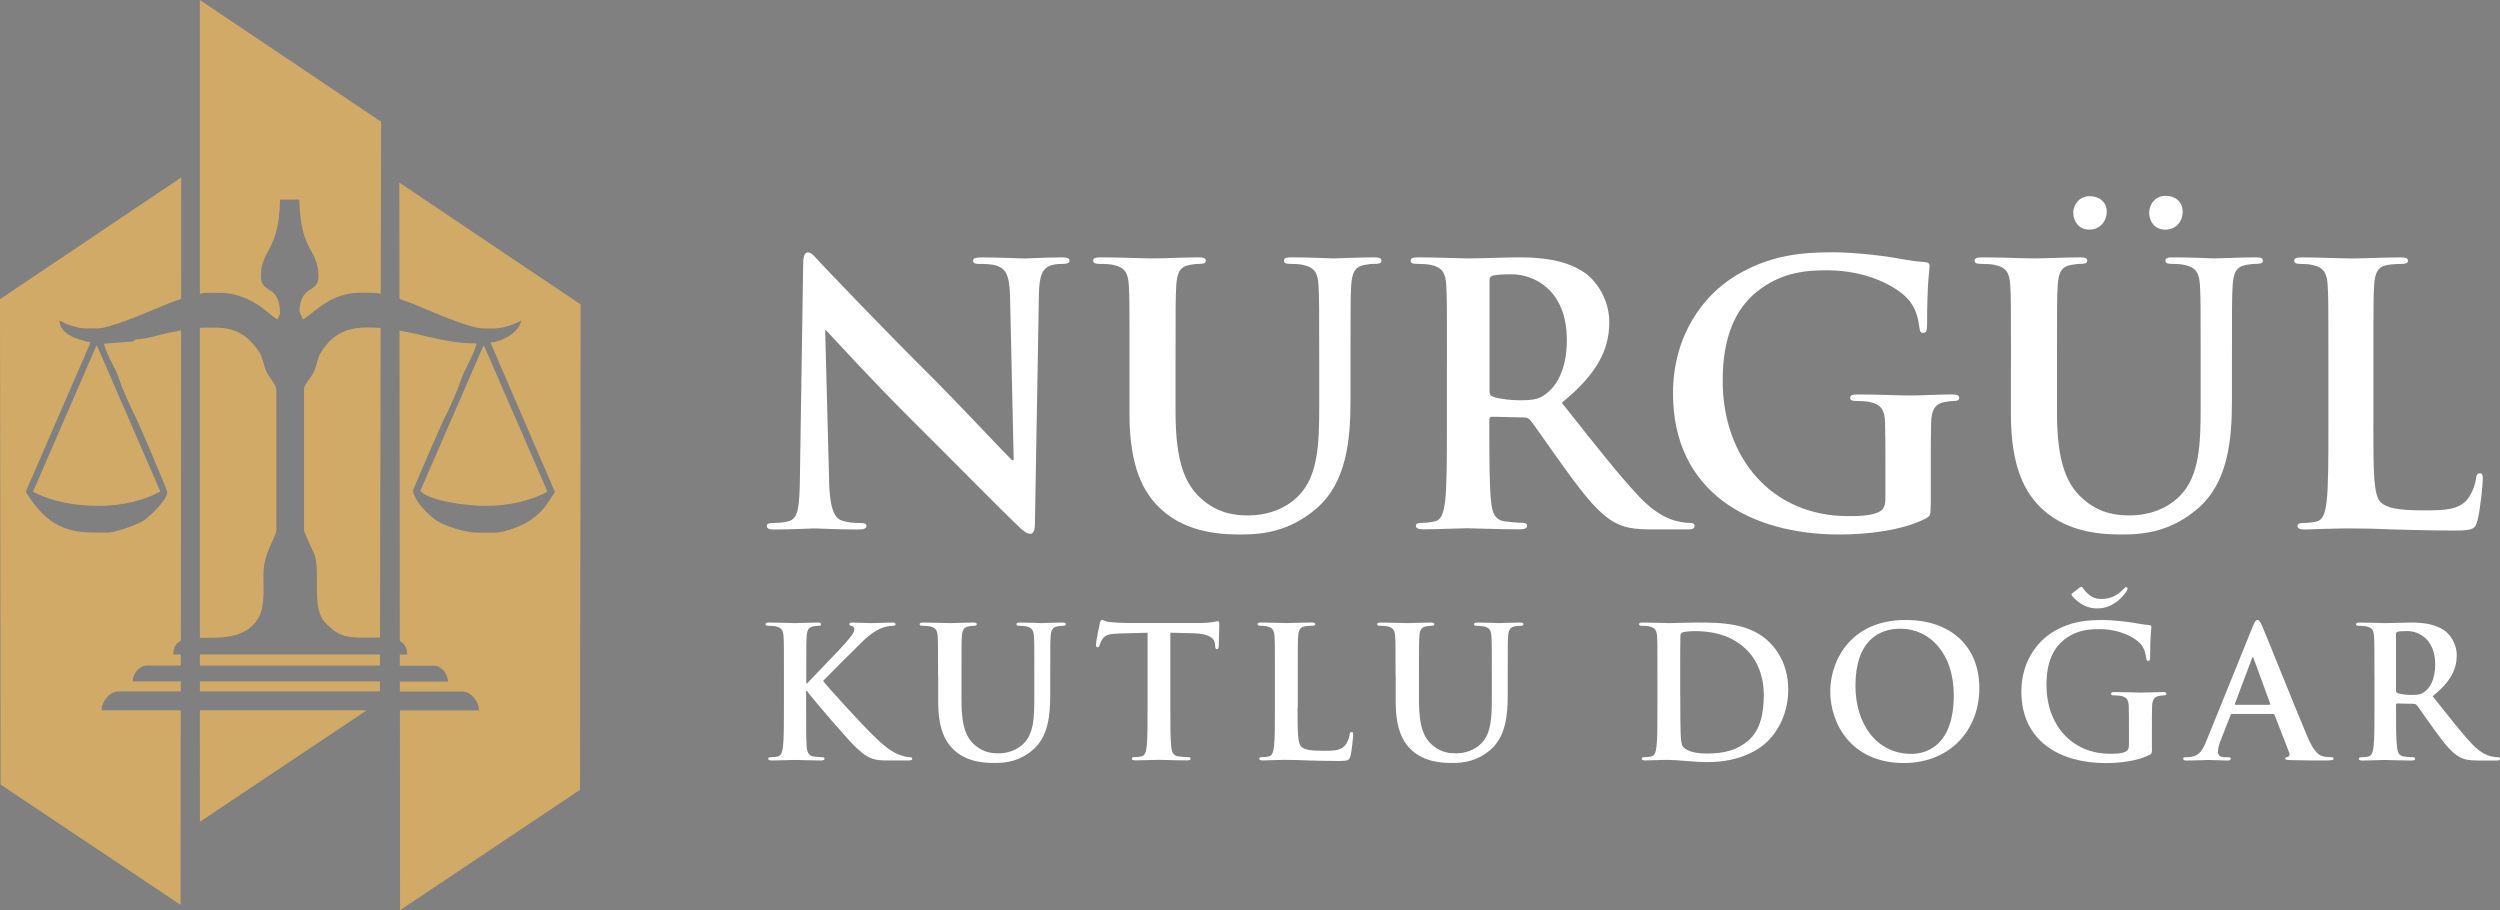 <?xml version="1.0" encoding="UTF-8"?>
<svg id="Layer_2" data-name="Layer 2" xmlns="http://www.w3.org/2000/svg" viewBox="0 0 493.17 179.54">
  <rect x="0" y="0" width="493.17" height="179.54" fill="#808080" stroke="none"/>
  <defs>
    <style>
      .cls-1 {
        fill: #fff;
      }

      .cls-2 {
        fill: #231f20;
      }

      .cls-2, .cls-3 {
        fill-rule: evenodd;
      }

      .cls-3 {
        fill: #d1aa67;
      }
    </style>
  </defs>
  <g id="Layer_2-2" data-name="Layer 2">
    <g id="Layer_2-2" data-name="Layer 2-2">
      <g id="Layer_1-2" data-name="Layer 1-2">
        <g>
          <polygon class="cls-3" points="39.43 140.13 39.44 162.11 72.31 140.13 39.43 140.13 39.43 140.13"/>
          <polygon class="cls-3" points="39.43 134.42 39.43 136.39 74.94 136.39 74.94 134.42 39.43 134.42 39.43 134.42"/>
          <path class="cls-3" d="M74.96,125.77l.13-61.07c-.83-.06-1.69-.1-2.59-.1-4.26,0-6.58,1.39-8.46,3.86-1.33,1.74-1.21,2.19-1.9,4.36-.44,1.39-2.16,3.03-2.16,3.9v27.95c0,.26,1.5,3.54,1.72,3.95,.67,1.21,.82,3.05,.82,4.85,0,3.86-.24,7.49,1.71,9.44,2.44,2.45,3.55,2.88,8.26,2.88,.83,0,1.67-.02,2.46-.02h0Z"/>
          <polygon class="cls-3" points="39.43 129.11 39.43 131.29 74.95 131.29 74.95 129.11 39.43 129.11 39.43 129.11"/>
          <path class="cls-3" d="M39.43,64.65v61.18c3.58-.05,8.16,.31,10.93-3.01,1.91-2.29,1.63-5.45,1.61-9.53-.02-4.17,2.54-7.46,2.54-8.6v-27.95c0-.87-1.71-2.52-2.16-3.9-.66-2.05-.53-2.58-1.81-4.25-1.75-2.28-4.02-3.96-7.96-3.96h-1.95c-.41,0-.81,.02-1.2,.04h0v-.02Z"/>
          <path class="cls-3" d="M39.43,0V57.93c.59-.11,1.13-.17,1.6-.17h2.54c2.39,0,4.79,.95,6.38,1.82,2.12,1.16,3.12,2.36,4.76,3.45,.18-.37,.37-.75,.54-1.14-.08-6.03-3.78-3.79-3.78-7.37,0-5.46,3.55-4.71,3.78-15.14h3.79c.23,10.42,3.78,9.68,3.78,15.14,0,3.47-3.48,1.47-3.76,6.86,.2,.6,.48,1.12,.74,1.65,1.58-1.06,2.76-2.29,4.75-3.46,1.66-.97,3.86-1.82,6.39-1.82h2.35c.55,0,1.16,.07,1.82,.19l.07-33.93L39.43,0h0Z"/>
          <path class="cls-3" d="M78.78,36.03l.02,22.93c2.21,.75,4.37,1.67,5.7,2.24,1.99,.85,8.54,3.6,10.87,3.6h1.76c2.21,0,4.22-.79,5.67-1.56-.17,2.1-3.7,4.25-6.06,4.3l12.73,29.51c-1.75,2.58-1.99,3.45-4.6,5.41-1.38,1.03-5.08,2.62-7.35,2.62h-3.32c-2.57,0-6.58-1.38-8.13-2.42-1.39-.93-4.57-3.97-4.57-5.98,0-.13,5.75-13.49,6.29-14.43,.68-1.17,2.7-5.88,3.13-7.24,.74-2.36,2.49-4.7,3.09-7.27-5.91,0-10.13-1.64-15.2-2.54l.06,61.24c.88,.48,1.43,1.29,1.46,2.69h-1.46v2.18h6.75c1.34,0,2.74,1.54,2.74,3.13h-9.48v1.97h12.32c1.61,0,3.28,1.84,3.28,3.74h-15.59l.03,39.39,35.5-23.74,.12-95.74-35.74-24.02h-.02Z"/>
          <path class="cls-3" d="M18.95,68.32l.2-.1,12.48,28.75-.18,.08c-3.08,1.63-7.24,2.74-11.92,2.74-5.15,0-9.52-.95-13.02-2.79l12.45-28.68h0Z"/>
          <path class="cls-3" d="M.12,154.76l35.5,23.74,.03-38.37h-15.59c0-1.9,1.67-3.74,3.28-3.74h12.32v-1.97h-9.48c0-1.59,1.39-3.13,2.74-3.13h6.75v-2.18h-1.48c0-1.45,.56-2.26,1.49-2.72l.05-61.2c-.76,.15-1.52,.3-2.28,.43-1.9,.33-4.49,1.32-6.69,1.32l-.56,.42-5.69,.44c.58,2.43,2.38,4.84,3.12,7.35,.39,1.32,2.46,5.9,3.16,7.2,.56,1.04,6.22,14.4,6.22,14.7,0,1.57-3.34,4.66-4.46,5.51-.94,.71-5.63,2.5-7.27,2.5h-2.93c-7.46,0-10.33-3.59-13.29-8.01l12.79-29.48c-2.68-.64-5.91-1.52-6.15-4.34,1.23,.65,3.43,1.56,5.28,1.56h2.35c2.03,0,9-2.87,10.81-3.65,1.22-.53,3.39-1.45,5.59-2.19l.02-23.94L0,59.02l.12,95.74H.12Z"/>
          <path class="cls-2" d="M95.62,97.74c3.61,0,6.82-.85,9.19-2.11l.14-.06-9.62-22.16-.16,.08-9.59,22.11c2.69,1.42,6.06,2.15,10.04,2.15h0Z"/>
          <path class="cls-3" d="M95.35,68.22l.19,.11,12.46,28.67c-3.39,1.78-7.43,2.79-12.43,2.79-3.62,0-11.25-1.05-12.64-2.99l12.42-28.58h0Z"/>
        </g>
      </g>
    </g>
    <g>
      <path class="cls-1" d="M163.54,94.79c.14,5.54,1.06,7.38,2.49,7.88,1.21,.43,2.56,.5,3.69,.5,.78,0,1.21,.14,1.21,.57,0,.57-.64,.71-1.63,.71-4.61,0-7.45-.21-8.8-.21-.64,0-3.98,.21-7.67,.21-.92,0-1.56-.07-1.56-.71,0-.43,.43-.57,1.14-.57,.92,0,2.2-.07,3.19-.35,1.85-.57,2.13-2.63,2.2-8.8l.64-41.82c0-1.42,.21-2.41,.92-2.41,.78,0,1.42,.92,2.63,2.2,.85,.92,11.64,12.28,22.01,22.58,4.83,4.83,14.41,15.05,15.62,16.19h.35l-.71-31.88c-.07-4.33-.71-5.68-2.41-6.39-1.06-.43-2.77-.43-3.76-.43-.85,0-1.14-.21-1.14-.64,0-.57,.78-.64,1.85-.64,3.69,0,7.1,.21,8.59,.21,.78,0,3.48-.21,6.96-.21,.92,0,1.63,.07,1.63,.64,0,.43-.43,.64-1.28,.64-.71,0-1.28,0-2.13,.21-1.99,.57-2.56,2.06-2.63,6.03l-.78,44.8c0,1.56-.28,2.2-.92,2.2-.78,0-1.63-.78-2.41-1.56-4.47-4.26-13.56-13.56-20.94-20.87-7.74-7.67-15.62-16.33-16.9-17.68h-.21l.78,29.61Z"/>
      <path class="cls-1" d="M222.82,71.36c0-10.79,0-12.78-.14-15.05-.14-2.41-.71-3.55-3.05-4.05-.57-.14-1.77-.21-2.77-.21-.78,0-1.21-.14-1.21-.64s.5-.64,1.56-.64c3.76,0,8.24,.21,10.37,.21,1.7,0,6.18-.21,8.73-.21,1.06,0,1.56,.14,1.56,.64s-.43,.64-1.14,.64c-.78,0-1.21,.07-2.06,.21-1.92,.35-2.48,1.56-2.63,4.05-.14,2.27-.14,4.26-.14,15.05v9.94c0,10.29,2.06,14.63,5.54,17.47,3.19,2.63,6.46,2.91,8.88,2.91,3.12,0,6.96-.99,9.8-3.83,3.9-3.9,4.12-10.29,4.12-17.61v-8.88c0-10.79,0-12.78-.14-15.05-.14-2.41-.71-3.55-3.05-4.05-.57-.14-1.77-.21-2.56-.21s-1.21-.14-1.21-.64,.5-.64,1.49-.64c3.62,0,8.09,.21,8.17,.21,.85,0,5.32-.21,8.09-.21,.99,0,1.49,.14,1.49,.64s-.43,.64-1.28,.64c-.78,0-1.21,.07-2.06,.21-1.92,.35-2.48,1.56-2.63,4.05-.14,2.27-.14,4.26-.14,15.05v7.6c0,7.88-.78,16.26-6.75,21.37-5.04,4.33-10.15,5.11-14.77,5.11-3.76,0-10.58-.21-15.76-4.9-3.62-3.27-6.32-8.52-6.32-18.81v-10.37Z"/>
      <path class="cls-1" d="M285.44,71.36c0-10.79,0-12.78-.14-15.05-.14-2.41-.71-3.55-3.05-4.05-.57-.14-1.77-.21-2.77-.21-.78,0-1.21-.14-1.21-.64s.5-.64,1.56-.64c3.76,0,8.24,.21,9.73,.21,2.41,0,7.81-.21,10.01-.21,4.47,0,9.23,.43,13.06,3.05,1.99,1.35,4.83,4.97,4.83,9.73,0,5.25-2.2,10.08-9.37,15.9,6.32,7.95,11.22,14.27,15.41,18.67,3.98,4.12,6.89,4.61,7.95,4.83,.78,.14,1.42,.21,1.99,.21s.85,.21,.85,.57c0,.57-.5,.71-1.35,.71h-6.75c-3.98,0-5.75-.35-7.6-1.35-3.05-1.63-5.75-4.97-9.73-10.44-2.84-3.91-6.11-8.73-7.03-9.8-.35-.43-.78-.5-1.28-.5l-6.18-.14c-.35,0-.57,.14-.57,.57v.99c0,6.6,0,12.21,.35,15.19,.21,2.06,.64,3.62,2.77,3.9,1.06,.14,2.63,.28,3.48,.28,.57,0,.85,.21,.85,.57,0,.5-.5,.71-1.42,.71-4.12,0-9.37-.21-10.44-.21-1.35,0-5.82,.21-8.66,.21-.92,0-1.42-.21-1.42-.71,0-.35,.28-.57,1.14-.57,1.06,0,1.92-.14,2.56-.28,1.42-.28,1.77-1.85,2.06-3.9,.36-2.98,.36-8.59,.36-15.12v-12.5Zm8.38,5.61c0,.78,.14,1.06,.64,1.28,1.49,.5,3.62,.71,5.4,.71,2.84,0,3.76-.28,5.04-1.21,2.13-1.56,4.19-4.83,4.19-10.65,0-10.08-6.67-12.99-10.86-12.99-1.77,0-3.05,.07-3.76,.28-.5,.14-.64,.43-.64,.99v21.58Z"/>
      <path class="cls-1" d="M380.86,99.69c0,1.92-.07,2.06-.92,2.56-4.62,2.41-11.57,3.19-17.11,3.19-17.4,0-32.8-8.24-32.8-27.83,0-11.36,5.89-19.31,12.35-23.22,6.82-4.12,13.13-4.62,19.1-4.62,4.9,0,11.15,.85,12.57,1.14,1.49,.28,3.98,.71,5.61,.78,.85,.07,.99,.35,.99,.85,0,.78-.5,2.77-.5,11.64,0,1.14-.21,1.49-.78,1.49-.5,0-.64-.35-.71-.92-.21-1.63-.57-3.9-2.41-5.89-2.13-2.27-7.81-5.54-15.83-5.54-3.91,0-9.09,.28-14.06,4.4-3.98,3.34-6.53,8.66-6.53,17.39,0,15.27,9.73,26.7,24.71,26.7,1.85,0,4.33,0,6.04-.78,1.07-.5,1.35-1.42,1.35-2.63v-6.67c0-3.55,0-6.25-.07-8.38-.07-2.41-.71-3.55-3.05-4.05-.57-.14-1.78-.21-2.77-.21-.64,0-1.06-.14-1.06-.57,0-.57,.5-.71,1.49-.71,3.69,0,8.17,.21,10.29,.21s5.96-.21,8.31-.21c.92,0,1.42,.14,1.42,.71,0,.43-.43,.57-.92,.57-.57,0-1.07,.07-1.92,.21-1.92,.35-2.63,1.56-2.7,4.05-.07,2.13-.07,4.97-.07,8.52v7.81Z"/>
      <path class="cls-1" d="M396.7,71.36c0-10.79,0-12.78-.14-15.05-.14-2.41-.71-3.55-3.05-4.05-.57-.14-1.77-.21-2.77-.21-.78,0-1.21-.14-1.21-.64s.5-.64,1.56-.64c3.76,0,8.24,.21,10.37,.21,1.7,0,6.18-.21,8.73-.21,1.06,0,1.56,.14,1.56,.64s-.43,.64-1.14,.64c-.78,0-1.21,.07-2.06,.21-1.92,.35-2.49,1.56-2.63,4.05-.14,2.27-.14,4.26-.14,15.05v9.94c0,10.29,2.06,14.63,5.54,17.47,3.2,2.63,6.46,2.91,8.88,2.91,3.12,0,6.96-.99,9.8-3.83,3.91-3.9,4.12-10.29,4.12-17.61v-8.88c0-10.79,0-12.78-.14-15.05-.14-2.41-.71-3.55-3.05-4.05-.57-.14-1.78-.21-2.56-.21s-1.21-.14-1.21-.64,.5-.64,1.49-.64c3.62,0,8.09,.21,8.17,.21,.85,0,5.33-.21,8.09-.21,.99,0,1.49,.14,1.49,.64s-.43,.64-1.28,.64c-.78,0-1.21,.07-2.06,.21-1.92,.35-2.48,1.56-2.63,4.05-.14,2.27-.14,4.26-.14,15.05v7.6c0,7.88-.78,16.26-6.75,21.37-5.04,4.33-10.15,5.11-14.77,5.11-3.76,0-10.58-.21-15.76-4.9-3.62-3.27-6.32-8.52-6.32-18.81v-10.37Zm12.28-29.39c0-1.35,.99-3.27,3.27-3.27,1.85,0,3.34,1.14,3.34,3.05s-1.35,3.55-3.41,3.55c-2.27,0-3.19-1.85-3.19-3.34Zm14.98,0c0-1.42,.99-3.34,3.27-3.34,1.85,0,3.34,1.14,3.34,3.12s-1.35,3.55-3.41,3.55c-2.27,0-3.2-1.85-3.2-3.34Z"/>
      <path class="cls-1" d="M468.19,83.85c0,9.09,0,13.99,1.49,15.27,1.21,1.06,3.05,1.56,8.59,1.56,3.76,0,6.53-.07,8.31-1.99,.85-.92,1.7-2.91,1.85-4.26,.07-.64,.21-1.06,.78-1.06,.5,0,.57,.35,.57,1.21,0,.78-.5,6.11-1.07,8.16-.43,1.56-.78,1.92-4.47,1.92-5.11,0-8.8-.14-12-.21-3.19-.14-5.75-.21-8.66-.21-.78,0-2.34,0-4.05,.07-1.63,0-3.48,.14-4.9,.14-.92,0-1.42-.21-1.42-.71,0-.35,.28-.57,1.14-.57,1.07,0,1.92-.14,2.56-.28,1.42-.28,1.78-1.85,2.06-3.9,.35-2.98,.35-8.59,.35-15.12v-12.5c0-10.79,0-12.78-.14-15.05-.14-2.41-.71-3.55-3.05-4.05-.57-.14-1.42-.21-2.34-.21-.78,0-1.21-.14-1.21-.64s.5-.64,1.56-.64c3.34,0,7.81,.21,9.73,.21,1.7,0,6.89-.21,9.66-.21,.99,0,1.49,.14,1.49,.64s-.43,.64-1.28,.64c-.78,0-1.92,.07-2.77,.21-1.92,.35-2.49,1.56-2.63,4.05-.14,2.27-.14,4.26-.14,15.05v12.5Z"/>
    </g>
    <g>
      <path class="cls-1" d="M159.02,134.83h.18c1.22-1.33,6.48-6.7,7.52-7.92,1.01-1.19,1.8-2.09,1.8-2.7,0-.4-.14-.65-.5-.72-.32-.07-.47-.14-.47-.36,0-.25,.18-.32,.58-.32,.76,0,2.74,.11,3.71,.11,1.12,0,3.1-.11,4.21-.11,.36,0,.61,.07,.61,.32s-.18,.32-.54,.32c-.5,0-1.4,.14-2.09,.4-1.12,.43-2.34,1.19-3.89,2.7-1.12,1.08-6.55,6.48-7.78,7.77,1.3,1.69,8.35,9.29,9.75,10.62,1.58,1.51,3.2,3.13,5.15,3.89,1.08,.43,1.8,.54,2.23,.54,.25,0,.47,.07,.47,.29,0,.25-.18,.36-.86,.36h-3.13c-1.08,0-1.73,0-2.48-.07-1.94-.18-2.92-.97-4.46-2.34-1.58-1.4-8.67-9.72-9.43-10.76l-.4-.54h-.18v3.28c0,3.31,0,6.16,.11,7.7,.07,1.01,.4,1.8,1.3,1.94,.5,.07,1.3,.14,1.76,.14,.29,0,.47,.11,.47,.29,0,.25-.29,.36-.68,.36-2.02,0-4.28-.11-5.18-.11-.83,0-3.1,.11-4.54,.11-.47,0-.72-.11-.72-.36,0-.18,.14-.29,.58-.29,.54,0,.97-.07,1.3-.14,.72-.14,.9-.94,1.04-1.98,.18-1.51,.18-4.36,.18-7.67v-6.34c0-5.47,0-6.48-.07-7.63-.07-1.22-.36-1.8-1.55-2.05-.29-.07-.9-.11-1.4-.11-.4,0-.61-.07-.61-.32s.25-.32,.79-.32c1.91,0,4.18,.11,5.04,.11s3.13-.11,4.36-.11c.5,0,.76,.07,.76,.32s-.22,.32-.5,.32c-.36,0-.58,.04-1.01,.11-.97,.18-1.26,.79-1.33,2.05-.07,1.15-.07,2.16-.07,7.63v1.58Z"/>
      <path class="cls-1" d="M185.05,133.24c0-5.47,0-6.48-.07-7.63-.07-1.22-.36-1.8-1.55-2.05-.29-.07-.9-.11-1.4-.11-.4,0-.61-.07-.61-.32s.25-.32,.79-.32c1.91,0,4.18,.11,5.26,.11,.86,0,3.13-.11,4.43-.11,.54,0,.79,.07,.79,.32s-.22,.32-.58,.32c-.4,0-.61,.04-1.04,.11-.97,.18-1.26,.79-1.33,2.05-.07,1.15-.07,2.16-.07,7.63v5.04c0,5.22,1.04,7.42,2.81,8.85,1.62,1.33,3.28,1.48,4.5,1.48,1.58,0,3.53-.5,4.97-1.94,1.98-1.98,2.09-5.22,2.09-8.93v-4.5c0-5.47,0-6.48-.07-7.63-.07-1.22-.36-1.8-1.55-2.05-.29-.07-.9-.11-1.3-.11s-.61-.07-.61-.32,.25-.32,.76-.32c1.84,0,4.1,.11,4.14,.11,.43,0,2.7-.11,4.1-.11,.5,0,.76,.07,.76,.32s-.22,.32-.65,.32c-.4,0-.61,.04-1.04,.11-.97,.18-1.26,.79-1.33,2.05-.07,1.15-.07,2.16-.07,7.63v3.85c0,4-.4,8.24-3.42,10.83-2.56,2.2-5.15,2.59-7.49,2.59-1.91,0-5.36-.11-7.99-2.48-1.84-1.66-3.2-4.32-3.2-9.54v-5.26Z"/>
      <path class="cls-1" d="M226.38,124.82l-5.36,.14c-2.09,.07-2.95,.25-3.49,1.04-.36,.54-.54,.97-.61,1.26-.07,.29-.18,.43-.4,.43-.25,0-.32-.18-.32-.58,0-.58,.68-3.85,.76-4.14,.11-.47,.22-.68,.43-.68,.29,0,.65,.36,1.55,.43,1.04,.11,2.41,.18,3.6,.18h14.25c1.15,0,1.94-.11,2.48-.18,.54-.11,.83-.18,.97-.18,.25,0,.29,.22,.29,.76,0,.76-.11,3.24-.11,4.18-.04,.36-.11,.58-.32,.58-.29,0-.36-.18-.4-.72l-.04-.4c-.07-.94-1.04-1.94-4.25-2.02l-4.54-.11v14.76c0,3.31,0,6.16,.18,7.7,.11,1.01,.32,1.8,1.4,1.94,.5,.07,1.3,.14,1.84,.14,.4,0,.58,.11,.58,.29,0,.25-.29,.36-.68,.36-2.38,0-4.64-.11-5.65-.11-.83,0-3.1,.11-4.54,.11-.47,0-.72-.11-.72-.36,0-.18,.14-.29,.58-.29,.54,0,.97-.07,1.3-.14,.72-.14,.94-.94,1.04-1.98,.18-1.51,.18-4.36,.18-7.67v-14.76Z"/>
      <path class="cls-1" d="M255.97,139.58c0,4.61,0,7.09,.76,7.74,.61,.54,1.55,.79,4.36,.79,1.91,0,3.31-.04,4.21-1.01,.43-.47,.86-1.48,.94-2.16,.04-.32,.11-.54,.4-.54,.25,0,.29,.18,.29,.61,0,.4-.25,3.1-.54,4.14-.22,.79-.4,.97-2.27,.97-2.59,0-4.46-.07-6.08-.11-1.62-.07-2.92-.11-4.39-.11-.4,0-1.19,0-2.05,.04-.83,0-1.76,.07-2.48,.07-.47,0-.72-.11-.72-.36,0-.18,.14-.29,.58-.29,.54,0,.97-.07,1.3-.14,.72-.14,.9-.94,1.04-1.98,.18-1.51,.18-4.36,.18-7.67v-6.34c0-5.47,0-6.48-.07-7.63-.07-1.22-.36-1.8-1.55-2.05-.29-.07-.72-.11-1.19-.11-.4,0-.61-.07-.61-.32s.25-.32,.79-.32c1.69,0,3.96,.11,4.93,.11,.86,0,3.49-.11,4.9-.11,.5,0,.76,.07,.76,.32s-.22,.32-.65,.32c-.4,0-.97,.04-1.4,.11-.97,.18-1.26,.79-1.33,2.05-.07,1.15-.07,2.16-.07,7.63v6.34Z"/>
      <path class="cls-1" d="M275.3,133.24c0-5.47,0-6.48-.07-7.63-.07-1.22-.36-1.8-1.55-2.05-.29-.07-.9-.11-1.4-.11-.4,0-.61-.07-.61-.32s.25-.32,.79-.32c1.91,0,4.18,.11,5.26,.11,.86,0,3.13-.11,4.43-.11,.54,0,.79,.07,.79,.32s-.22,.32-.58,.32c-.4,0-.61,.04-1.04,.11-.97,.18-1.26,.79-1.33,2.05-.07,1.15-.07,2.16-.07,7.63v5.04c0,5.22,1.04,7.42,2.81,8.85,1.62,1.33,3.28,1.48,4.5,1.48,1.58,0,3.53-.5,4.97-1.94,1.98-1.98,2.09-5.22,2.09-8.93v-4.5c0-5.47,0-6.48-.07-7.63-.07-1.22-.36-1.8-1.55-2.05-.29-.07-.9-.11-1.3-.11s-.61-.07-.61-.32,.25-.32,.76-.32c1.84,0,4.1,.11,4.14,.11,.43,0,2.7-.11,4.1-.11,.5,0,.76,.07,.76,.32s-.22,.32-.65,.32c-.4,0-.61,.04-1.04,.11-.97,.18-1.26,.79-1.33,2.05-.07,1.15-.07,2.16-.07,7.63v3.85c0,4-.4,8.24-3.42,10.83-2.56,2.2-5.15,2.59-7.49,2.59-1.91,0-5.36-.11-7.99-2.48-1.83-1.66-3.2-4.32-3.2-9.54v-5.26Z"/>
      <path class="cls-1" d="M326.96,133.24c0-5.47,0-6.48-.07-7.63-.07-1.22-.36-1.8-1.55-2.05-.29-.07-.9-.11-1.4-.11-.4,0-.61-.07-.61-.32s.25-.32,.79-.32c1.91,0,4.18,.11,5.18,.11,1.12,0,3.38-.11,5.54-.11,4.5,0,10.51,0,14.43,4.1,1.8,1.87,3.49,4.86,3.49,9.14,0,4.54-1.91,7.99-3.92,10.04-1.66,1.69-5.4,4.25-12.06,4.25-1.3,0-2.77-.11-4.14-.22-1.37-.11-2.63-.22-3.53-.22-.4,0-1.19,0-2.05,.04-.83,0-1.76,.07-2.48,.07-.47,0-.72-.11-.72-.36,0-.18,.14-.29,.58-.29,.54,0,.97-.07,1.3-.14,.72-.14,.9-.94,1.04-1.98,.18-1.51,.18-4.36,.18-7.67v-6.34Zm4.5,3.96c0,3.82,.04,6.59,.07,7.27,.04,.9,.11,2.34,.4,2.74,.47,.68,1.87,1.44,4.71,1.44,3.67,0,6.12-.72,8.28-2.59,2.3-1.98,3.02-5.26,3.02-8.96,0-4.57-1.91-7.52-3.46-9-3.31-3.17-7.42-3.6-10.22-3.6-.72,0-2.05,.11-2.34,.25-.32,.14-.43,.32-.43,.72-.04,1.22-.04,4.36-.04,7.2v4.54Z"/>
      <path class="cls-1" d="M361.05,136.41c0-6.15,4.07-14.11,14.87-14.11,8.96,0,14.54,5.22,14.54,13.46s-5.76,14.76-14.9,14.76c-10.33,0-14.51-7.74-14.51-14.11Zm24.37,.68c0-8.06-4.64-13.07-10.55-13.07-4.14,0-8.85,2.3-8.85,11.27,0,7.49,4.14,13.43,11.05,13.43,2.52,0,8.35-1.22,8.35-11.63Z"/>
      <path class="cls-1" d="M424.52,147.61c0,.97-.04,1.04-.47,1.3-2.34,1.22-5.87,1.62-8.67,1.62-8.82,0-16.63-4.18-16.63-14.11,0-5.76,2.99-9.79,6.26-11.77,3.46-2.09,6.66-2.34,9.68-2.34,2.48,0,5.65,.43,6.37,.58,.76,.14,2.02,.36,2.84,.4,.43,.04,.5,.18,.5,.43,0,.4-.25,1.4-.25,5.9,0,.58-.11,.76-.4,.76-.25,0-.32-.18-.36-.47-.11-.83-.29-1.98-1.22-2.99-1.08-1.15-3.96-2.81-8.03-2.81-1.98,0-4.61,.14-7.13,2.23-2.02,1.69-3.31,4.39-3.31,8.82,0,7.74,4.93,13.53,12.53,13.53,.94,0,2.2,0,3.06-.4,.54-.25,.68-.72,.68-1.33v-3.38c0-1.8,0-3.17-.04-4.25-.04-1.22-.36-1.8-1.55-2.05-.29-.07-.9-.11-1.4-.11-.32,0-.54-.07-.54-.29,0-.29,.25-.36,.76-.36,1.87,0,4.14,.11,5.22,.11s3.02-.11,4.21-.11c.47,0,.72,.07,.72,.36,0,.22-.22,.29-.47,.29-.29,0-.54,.04-.97,.11-.97,.18-1.33,.79-1.37,2.05-.04,1.08-.04,2.52-.04,4.32v3.96Zm-15.59-30.67l1.19-.94c.25-.22,.36-.25,.47-.25,.22,0,.43,.47,.76,.83,1.26,1.48,2.38,1.58,3.31,1.58,1.58,0,2.81-.76,3.17-1.01,1.12-.86,1.33-1.33,1.58-1.33,.18,0,.29,.14,.29,.32,0,.54-1.44,2.12-2.27,2.66-1.19,.79-2.09,1.22-3.89,1.22-1.01,0-2.52-.43-3.56-1.3-.54-.43-1.33-1.15-1.33-1.44,0-.22,.18-.29,.29-.36Z"/>
      <path class="cls-1" d="M440.32,140.84c-.18,0-.25,.07-.32,.29l-1.94,4.93c-.36,.9-.54,1.76-.54,2.2,0,.65,.32,1.12,1.44,1.12h.54c.43,0,.54,.07,.54,.29,0,.29-.22,.36-.61,.36-1.15,0-2.7-.11-3.82-.11-.4,0-2.38,.11-4.25,.11-.47,0-.68-.07-.68-.36,0-.22,.14-.29,.43-.29,.32,0,.83-.04,1.12-.07,1.66-.22,2.34-1.44,3.06-3.24l9.04-22.32c.43-1.04,.65-1.44,1.01-1.44,.32,0,.54,.32,.9,1.15,.86,1.98,6.62,16.38,8.93,21.85,1.37,3.24,2.41,3.74,3.17,3.92,.54,.11,1.08,.14,1.51,.14,.29,0,.47,.04,.47,.29,0,.29-.32,.36-1.66,.36s-3.92,0-6.8-.07c-.65-.04-1.08-.04-1.08-.29,0-.22,.14-.29,.5-.32,.25-.07,.5-.4,.32-.83l-2.88-7.42c-.07-.18-.18-.25-.36-.25h-8.03Zm7.34-1.8c.18,0,.22-.11,.18-.22l-3.24-8.85c-.04-.14-.07-.32-.18-.32s-.18,.18-.22,.32l-3.31,8.82c-.04,.14,0,.25,.14,.25h6.62Z"/>
      <path class="cls-1" d="M468.4,133.24c0-5.47,0-6.48-.07-7.63-.07-1.22-.36-1.8-1.55-2.05-.29-.07-.9-.11-1.4-.11-.4,0-.61-.07-.61-.32s.25-.32,.79-.32c1.91,0,4.18,.11,4.93,.11,1.22,0,3.96-.11,5.08-.11,2.27,0,4.68,.22,6.62,1.55,1.01,.68,2.45,2.52,2.45,4.93,0,2.66-1.12,5.11-4.75,8.06,3.2,4.03,5.69,7.24,7.81,9.47,2.02,2.09,3.49,2.34,4.03,2.45,.4,.07,.72,.11,1.01,.11s.43,.11,.43,.29c0,.29-.25,.36-.68,.36h-3.42c-2.02,0-2.92-.18-3.85-.68-1.55-.83-2.92-2.52-4.93-5.29-1.44-1.98-3.1-4.43-3.56-4.97-.18-.22-.4-.25-.65-.25l-3.13-.07c-.18,0-.29,.07-.29,.29v.5c0,3.35,0,6.19,.18,7.7,.11,1.04,.32,1.84,1.4,1.98,.54,.07,1.33,.14,1.76,.14,.29,0,.43,.11,.43,.29,0,.25-.25,.36-.72,.36-2.09,0-4.75-.11-5.29-.11-.68,0-2.95,.11-4.39,.11-.47,0-.72-.11-.72-.36,0-.18,.14-.29,.58-.29,.54,0,.97-.07,1.3-.14,.72-.14,.9-.94,1.04-1.98,.18-1.51,.18-4.36,.18-7.67v-6.34Zm4.25,2.84c0,.4,.07,.54,.32,.65,.76,.25,1.84,.36,2.74,.36,1.44,0,1.91-.14,2.56-.61,1.08-.79,2.12-2.45,2.12-5.4,0-5.11-3.38-6.59-5.51-6.59-.9,0-1.55,.04-1.91,.14-.25,.07-.32,.22-.32,.5v10.94Z"/>
    </g>
  </g>
</svg>